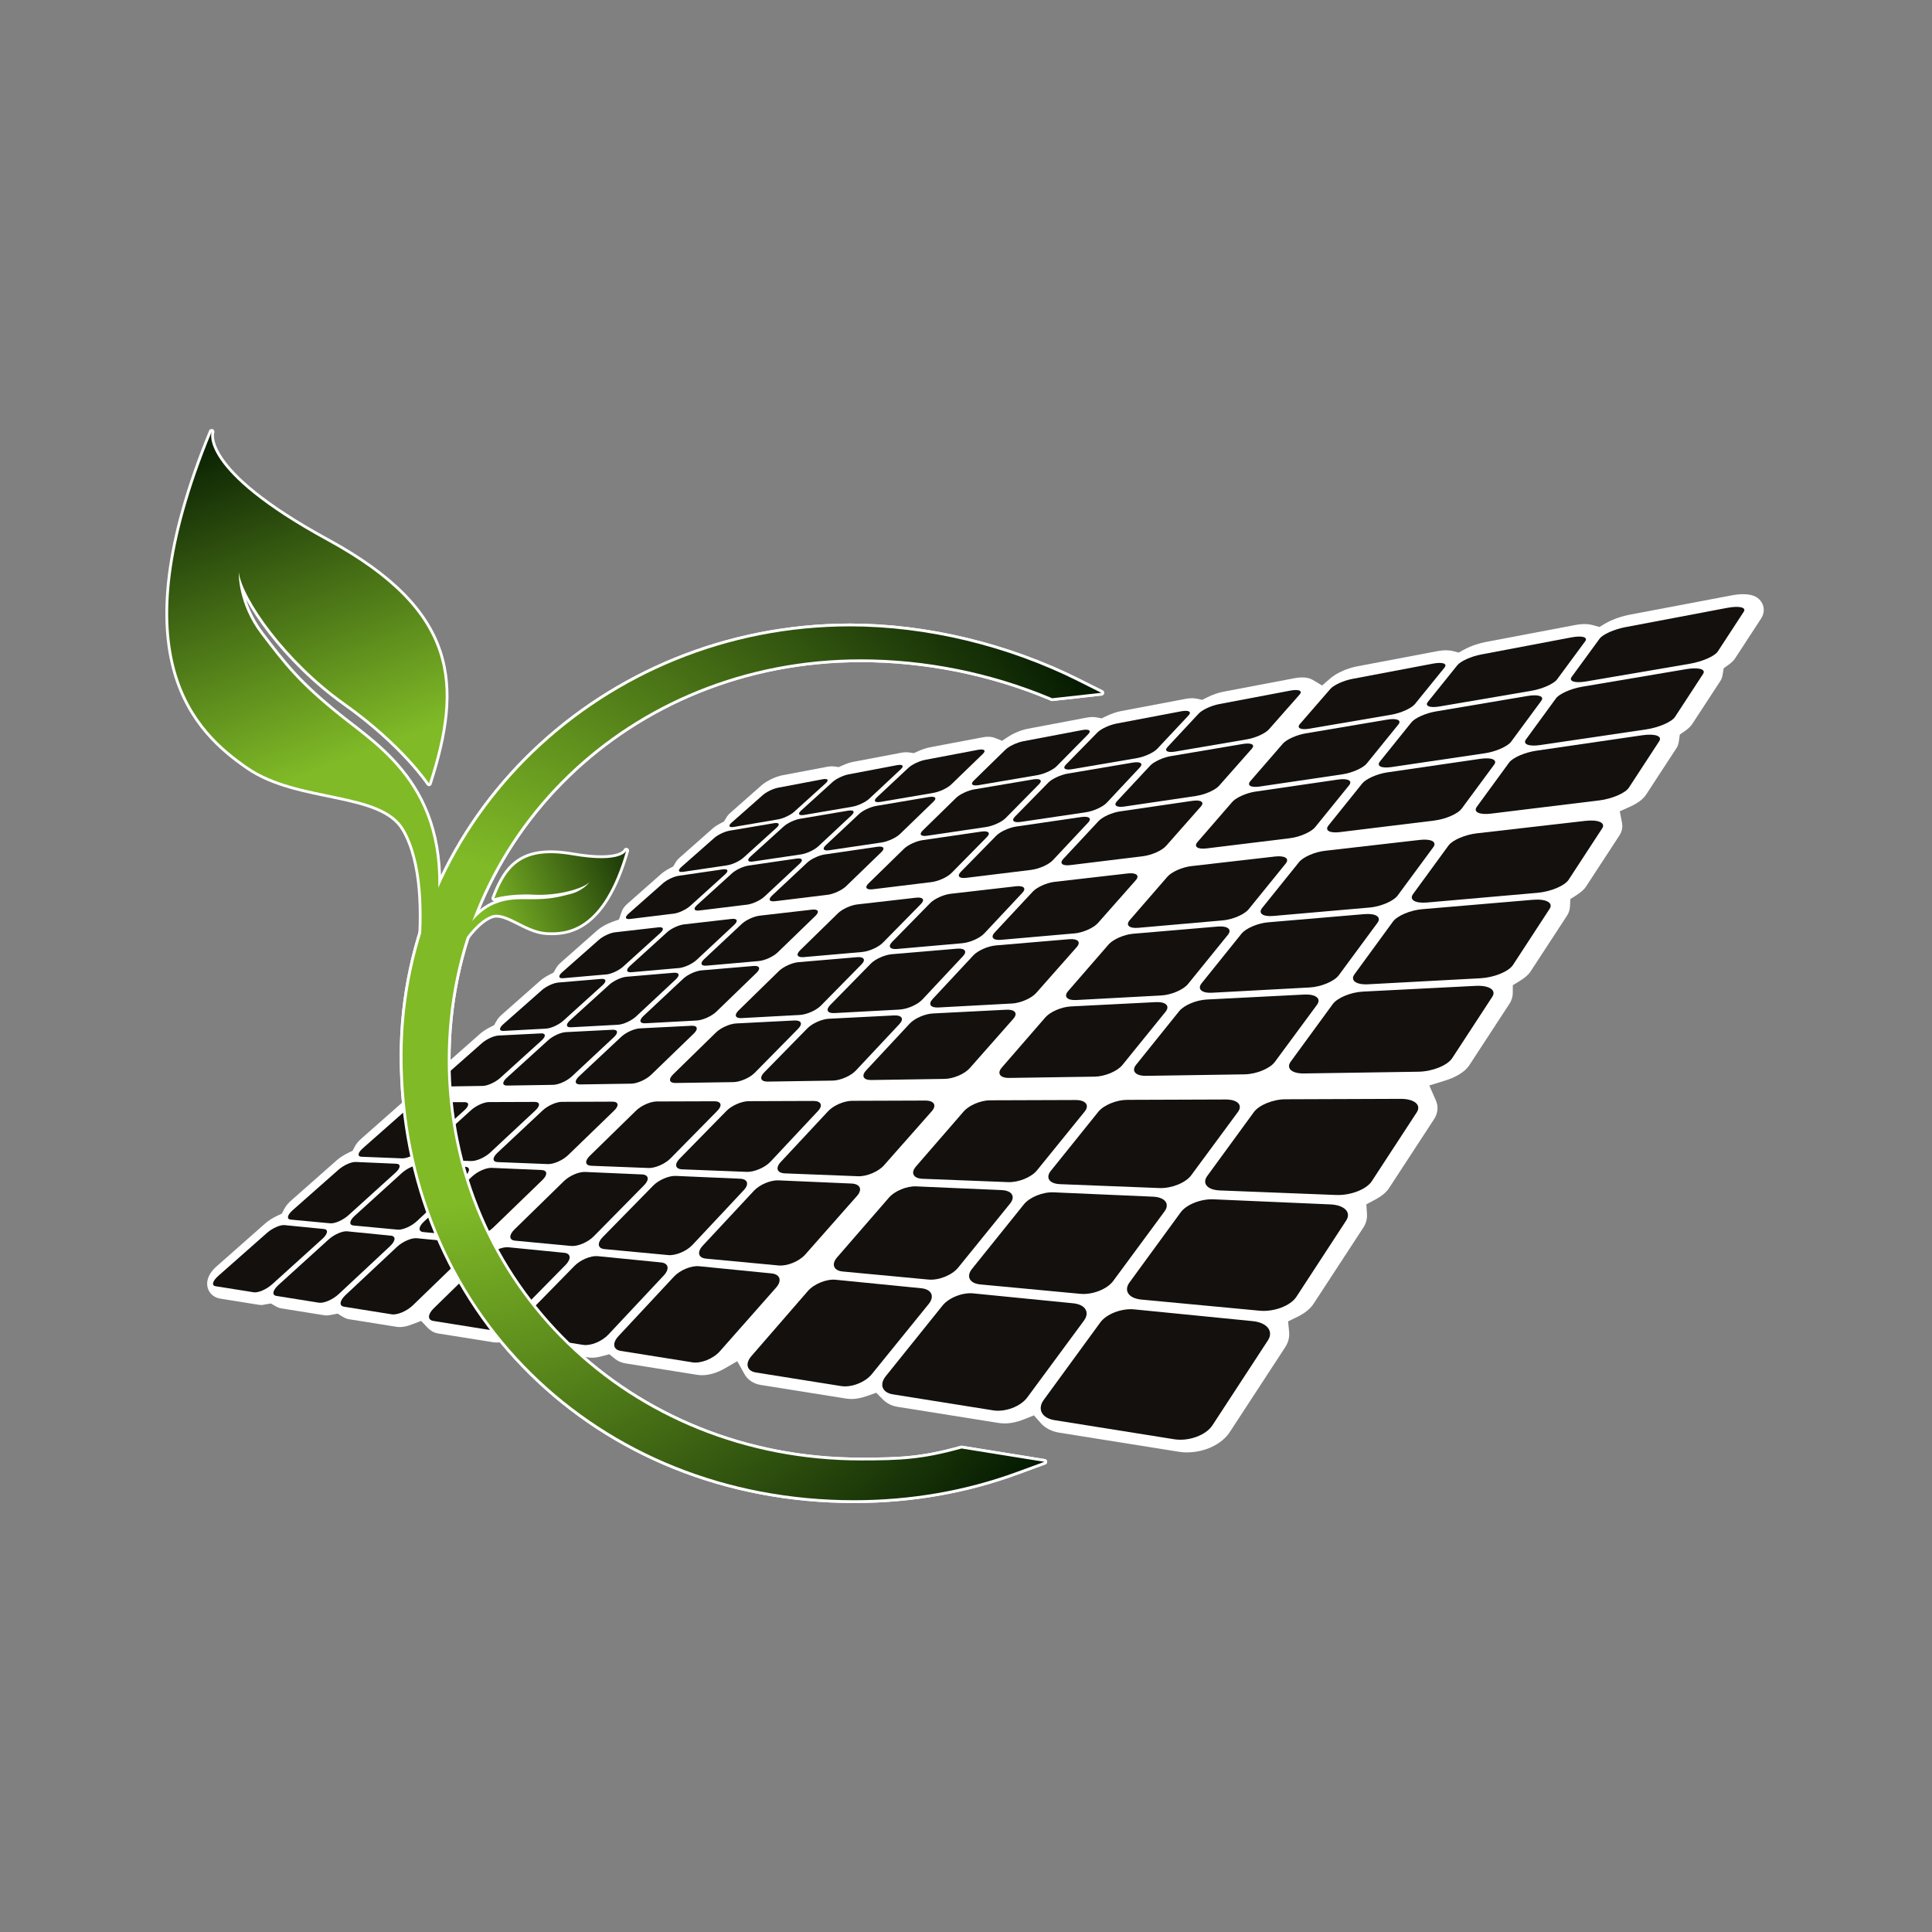 <?xml version="1.0" encoding="UTF-8"?>
<svg id="Calque_1" data-name="Calque 1" xmlns="http://www.w3.org/2000/svg" xmlns:xlink="http://www.w3.org/1999/xlink" viewBox="0 0 600 600">
  <rect x="0" y="0" width="600" height="600" fill="#808080" stroke="none"/>
  <defs>
    <style>
      .cls-1 {
        fill: none;
        stroke: #fff;
        stroke-linejoin: round;
        stroke-width: 1.74px;
      }

      .cls-2 {
        fill: #fff;
      }

      .cls-3 {
        fill: #13100d;
      }

      .cls-4 {
        fill: url(#Dégradé_sans_nom_14);
      }

      .cls-5 {
        fill: url(#Dégradé_sans_nom_2);
      }

      .cls-6 {
        fill: url(#Dégradé_sans_nom_6);
      }
    </style>
    <linearGradient id="Dégradé_sans_nom_14" data-name="Dégradé sans nom 14" x1="137.98" y1="317.91" x2="65.76" y2="127.46" gradientUnits="userSpaceOnUse">
      <stop offset=".03" stop-color="#80ba27"/>
      <stop offset=".43" stop-color="#80ba27"/>
      <stop offset="1" stop-color="#001400"/>
    </linearGradient>
    <linearGradient id="Dégradé_sans_nom_2" data-name="Dégradé sans nom 2" x1="140.23" y1="290.15" x2="207.31" y2="262" gradientUnits="userSpaceOnUse">
      <stop offset=".16" stop-color="#80ba27"/>
      <stop offset="1" stop-color="#001400"/>
    </linearGradient>
    <radialGradient id="Dégradé_sans_nom_6" data-name="Dégradé sans nom 6" cx="133.25" cy="320.45" fx="133.25" fy="320.45" r="272.69" gradientUnits="userSpaceOnUse">
      <stop offset=".2" stop-color="#80ba27"/>
      <stop offset=".87" stop-color="#001400"/>
    </radialGradient>
  </defs>
  <g>
    <path class="cls-1" d="m126.23,321.9s11.02-44.14-.68-64.33c-7.13-12.31-32.83-8.5-48.61-19.42-15.78-10.92-40.23-33.58-11.22-104.05,0,0-4.51,11.85,35.91,33.87,40.42,22.02,41.47,44.67,31.6,75.31,0,0-7.9-12.03-26.2-25.02-18.3-12.99-31.82-32.35-32.88-40.53,0,0-.41,9.58,6.96,19.26,7.37,9.68,11.57,15.12,24.2,25.29,12.63,10.17,35.39,23.51,30.02,63.24l-9.11,36.38Z"/>
    <path class="cls-1" d="m138.78,301.37s6.38-14.07,13.75-16.97c4.49-1.77,10.53,4.66,17.03,5.09,6.5.42,17.78-.45,24.93-25.32,0,0-1.3,4.1-16.7,1.44s-20.45,3.14-24.29,13.37c0,0,4.64-1.53,12.25-1.13,7.61.4,15.29-1.89,17.3-3.85,0,0-1.91,2.63-5.91,3.65-4,1.02-6.27,1.58-11.77,1.62-5.5.04-14.37-1.21-21.32,10.49l-5.25,11.6Z"/>
    <path class="cls-1" d="m334.83,211.55c-21.96-10.98-47.13-17.03-70.85-17.03-76.63,0-138.97,59.85-138.97,133.41,0,78.66,60.28,137.98,140.21,137.98,17.65,0,34.67-2.96,50.59-8.8l8.53-3.13-25.72-4.14-.5.14c-11.74,3.23-18.4,3.57-30.8,3.57-71.93,0-128.27-54.64-128.27-124.39s56.34-124.39,128.27-124.39c20.03,0,40.39,4.09,58.88,11.84l.56.24,15.26-1.69-7.2-3.6Z"/>
  </g>
  <path class="cls-2" d="m368.74,451.07c-.88,0-1.76-.07-2.62-.21l-37.15-5.93c-2.38-.38-4.38-1.41-5.77-2.99l-2.11-2.39-2.95,1.19c-2.15.87-4.2,1.31-6.08,1.31-.72,0-1.44-.05-2.14-.17l-31.12-4.97c-1.85-.29-3.42-1.08-4.66-2.34l-2.01-2.04-2.7.95c-1.9.67-3.51.99-4.92.99-.61,0-1.21-.05-1.8-.14l-26.45-4.22c-2.25-.36-4.05-1.56-5.07-3.39l-2.22-3.98-3.95,2.27c-2.33,1.34-4.81,2.07-6.97,2.07-.53,0-1.05-.04-1.56-.12l-22.23-3.55c-1.24-.2-2.36-.68-3.24-1.39l-1.79-1.45-2.22.6c-1.21.32-2.21.48-3.05.48-.46,0-.91-.03-1.35-.1l-19.35-3.09c-.95-.15-1.83-.52-2.69-1.14l-1.69-1.22-2.03.5c-.86.22-1.7.33-2.48.33-.43,0-.87-.03-1.3-.1l-17.01-2.71c-1.51-.24-2.57-1.07-3.2-1.73l-2.07-2.17-2.8,1.07c-1.48.57-2.71.84-3.75.84-.37,0-.75-.02-1.11-.08l-14.79-2.36c-.61-.09-1.24-.35-1.99-.82l-1.49-.91-1.71.32c-.66.13-1.11.24-1.58.24-.36,0-.71-.03-1.07-.09l-13.19-2.11c-.54-.08-1.1-.31-1.79-.7l-1.41-.81-1.6.27c-.73.13-.99.2-1.26.2-.32,0-.64-.02-.95-.07l-11.88-1.9c-1.93-.31-3.38-1.55-3.9-3.32-.37-1.27-.51-3.82,2.75-6.71l15.12-13.35c1.02-.89,2.35-1.74,3.73-2.37l1.41-.65.71-1.38c.49-.95,1.18-1.81,2.1-2.62l14.27-12.6c.93-.82,2.22-1.65,3.53-2.28l1.35-.64.7-1.32c.43-.83,1.09-1.63,1.95-2.39l13.48-11.9c1.13-1,3.18-2.31,5.49-2.98l2.49-.72.63-2.51c.3-1.2,1.04-2.31,2.27-3.39l12.63-11.16c.77-.68,1.9-1.41,3.09-2.02l1.23-.62.67-1.2c.42-.75.97-1.42,1.69-2.05l11.98-10.58c.68-.6,1.75-1.3,2.92-1.89l1.2-.62.66-1.18c.4-.71.9-1.33,1.55-1.9l11.37-10.04c1.16-1.02,2.87-1.98,4.69-2.64l2.05-.73.7-2.06c.38-1.13.91-1.93,1.77-2.69l10.72-9.46c.59-.52,1.44-1.08,2.54-1.67l1.11-.59.64-1.09c.36-.63.82-1.16,1.38-1.66l10.21-9.02c.57-.5,1.39-1.05,2.46-1.62l1.08-.58.64-1.05c.4-.67.77-1.12,1.23-1.53l9.73-8.59c1.62-1.43,4.38-2.76,6.59-3.18l13.82-2.62c.52-.1,1.03-.15,1.49-.15.3,0,.58.02.85.05l1.29.19,1.19-.53c1.21-.54,2.34-.92,3.26-1.09l15.02-2.85c.5-.09,1-.14,1.47-.14.36,0,.71.03,1.05.08l1.33.2,1.23-.56c1.25-.58,2.61-1.03,3.73-1.25l16.37-3.1c.63-.12,1.21-.18,1.74-.18.79,0,1.51.13,2.14.38l2.18.87,1.96-1.28c1.72-1.13,4.1-2.09,6.07-2.46l18.2-3.45c.67-.12,1.29-.19,1.87-.19.5,0,.96.05,1.37.13l1.48.29,1.36-.66c1.51-.74,3.24-1.34,4.62-1.6l20.04-3.79c.73-.14,1.39-.21,2-.21.57,0,1.11.06,1.64.17l1.56.34,1.43-.72c1.67-.85,3.61-1.53,5.18-1.82l22.15-4.2c.83-.16,1.6-.23,2.29-.23,1.35,0,2.45.27,3.37.82l2.81,1.69,2.47-2.15c2.22-1.94,5.75-3.29,8.27-3.77l25.07-4.75c.97-.18,1.85-.27,2.65-.27s1.55.09,2.21.26l1.75.46,1.58-.88c2.45-1.36,5.35-2.14,6.69-2.39l28.06-5.32c1-.19,1.91-.27,2.73-.27.99,0,1.87.12,2.78.38l1.88.53,1.67-1.01c3.1-1.86,6.92-2.66,7.66-2.8l31.62-5.99c1.33-.25,2.55-.39,3.68-.39,3.61,0,4.94,1.36,5.62,2.38,1.06,1.58,1.03,3.53-.07,5.21l-8.07,12.36c-.42.65-1.1,1.31-2.02,1.97l-1.52,1.1-.3,1.85c-.14.87-.36,1.52-.71,2.05l-8.71,13.34c-.5.76-1.26,1.5-2.27,2.21l-1.63,1.13-.27,1.96c-.12.91-.37,1.64-.75,2.22l-9.44,14.46c-.9,1.39-2.61,2.68-4.94,3.73l-3.25,1.47.69,3.51c.19.97.21,2.44-.77,3.94l-10.42,15.95c-.55.84-1.47,1.67-2.9,2.6l-1.94,1.25-.12,2.3c-.05,1.03-.38,2.02-.94,2.88l-11.38,17.42c-.61.92-1.66,1.83-3.31,2.85l-2.12,1.3-.02,2.48c-.01,1.15-.35,2.24-1,3.24l-12.46,19.08c-1.68,2.57-5.08,4.06-7.64,4.85l-4.82,1.49,2.03,4.62c.85,1.93.65,4.01-.56,5.86l-13.97,21.39c-.87,1.33-2.33,2.53-4.48,3.67l-2.57,1.37.19,2.91c.1,1.56-.26,2.99-1.09,4.26l-15.47,23.68c-1.04,1.6-2.76,2.99-5.11,4.13l-2.83,1.38.32,3.14c.18,1.74-.23,3.38-1.22,4.89l-17.21,26.35c-2.46,3.76-7.77,6.29-13.21,6.29Z"/>
  <g>
    <g>
      <path class="cls-3" d="m241.66,254.46l-13.76,2.35c-1.52.26-1.82-.34-.7-1.33l9.73-8.59c1.09-.96,3.19-1.97,4.72-2.26l13.82-2.62c1.61-.31,2.05.24.96,1.23l-9.79,8.86c-1.13,1.02-3.36,2.08-4.97,2.36Z"/>
      <path class="cls-3" d="m264.69,250.53l-14.98,2.56c-1.65.28-2.06-.33-.92-1.36l9.8-8.89c1.09-.99,3.31-2.05,4.96-2.36l15.01-2.85c1.76-.33,2.3.22,1.21,1.25l-9.83,9.18c-1.14,1.06-3.49,2.17-5.25,2.47Z"/>
      <path class="cls-3" d="m289.85,246.24l-16.37,2.79c-1.8.31-2.32-.31-1.19-1.38l9.84-9.21c1.1-1.03,3.43-2.13,5.23-2.47l16.37-3.1c1.92-.36,2.6.2,1.5,1.26l-9.84,9.52c-1.14,1.1-3.63,2.27-5.55,2.59Z"/>
      <path class="cls-3" d="m225.84,268.73l-13.67,2.02c-1.51.22-1.76-.44-.58-1.49l10.21-9.01c1.14-1.01,3.28-2.02,4.8-2.28l13.75-2.32c1.61-.27,1.99.35.85,1.38l-10.29,9.31c-1.19,1.08-3.46,2.15-5.06,2.38Z"/>
      <path class="cls-3" d="m248.77,265.34l-14.91,2.21c-1.64.24-1.99-.44-.8-1.52l10.3-9.35c1.15-1.04,3.4-2.11,5.05-2.39l14.97-2.53c1.75-.3,2.25.33,1.1,1.41l-10.36,9.67c-1.2,1.12-3.6,2.24-5.35,2.5Z"/>
      <path class="cls-3" d="m273.86,261.63l-16.34,2.42c-1.79.27-2.26-.43-1.07-1.56l10.36-9.71c1.15-1.08,3.54-2.2,5.33-2.5l16.37-2.76c1.92-.32,2.55.32,1.39,1.43l-10.39,10.05c-1.2,1.16-3.75,2.34-5.66,2.63Z"/>
      <path class="cls-3" d="m209.2,283.74l-13.55,1.66c-1.49.18-1.69-.56-.45-1.65l10.72-9.47c1.2-1.06,3.37-2.09,4.88-2.3l13.66-1.99c1.6-.23,1.93.46.72,1.55l-10.83,9.8c-1.25,1.13-3.57,2.21-5.15,2.41Z"/>
      <path class="cls-3" d="m231.97,280.95l-14.82,1.81c-1.63.2-1.92-.57-.67-1.7l10.84-9.84c1.21-1.1,3.5-2.17,5.14-2.41l14.91-2.17c1.75-.25,2.19.45.97,1.59l-10.92,10.2c-1.26,1.18-3.71,2.31-5.45,2.53Z"/>
      <path class="cls-3" d="m256.97,277.89l-16.28,1.99c-1.79.22-2.19-.57-.93-1.75l10.93-10.24c1.22-1.14,3.64-2.27,5.44-2.53l16.33-2.38c1.92-.28,2.49.45,1.27,1.63l-10.99,10.63c-1.27,1.23-3.87,2.42-5.78,2.66Z"/>
    </g>
    <g>
      <path class="cls-3" d="m322.2,240.72l-18.24,3.11c-2,.34-2.69-.29-1.55-1.4l9.84-9.62c1.1-1.07,3.59-2.24,5.59-2.62l18.2-3.45c2.14-.4,3,.16,1.91,1.27l-9.8,9.95c-1.14,1.15-3.81,2.39-5.95,2.76Z"/>
      <path class="cls-3" d="m353.08,235.44l-20.13,3.44c-2.2.38-3.06-.26-1.92-1.42l9.79-9.99c1.09-1.11,3.74-2.34,5.93-2.76l20.03-3.8c2.36-.45,3.41.12,2.33,1.27l-9.7,10.35c-1.12,1.2-3.97,2.51-6.34,2.91Z"/>
      <path class="cls-3" d="m387.29,229.6l-22.32,3.81c-2.44.42-3.49-.23-2.37-1.43l9.68-10.39c1.08-1.15,3.9-2.46,6.32-2.92l22.15-4.2c2.61-.49,3.89.07,2.83,1.26l-9.51,10.78c-1.1,1.25-4.15,2.64-6.78,3.09Z"/>
      <path class="cls-3" d="m306.23,256.84l-18.26,2.7c-2,.3-2.63-.42-1.43-1.6l10.39-10.16c1.16-1.13,3.7-2.32,5.71-2.65l18.25-3.08c2.14-.36,2.96.29,1.81,1.46l-10.38,10.54c-1.2,1.22-3.93,2.47-6.08,2.79Z"/>
      <path class="cls-3" d="m337.22,252.26l-20.21,2.99c-2.21.33-3.01-.41-1.81-1.63l10.37-10.58c1.15-1.18,3.86-2.43,6.06-2.8l20.13-3.4c2.37-.4,3.38.26,2.24,1.48l-10.3,10.99c-1.2,1.28-4.11,2.6-6.49,2.95Z"/>
      <path class="cls-3" d="m371.65,247.16l-22.48,3.32c-2.45.36-3.46-.39-2.26-1.67l10.29-11.04c1.14-1.23,4.03-2.55,6.47-2.96l22.33-3.77c2.63-.44,3.88.22,2.75,1.49l-10.14,11.48c-1.18,1.33-4.3,2.74-6.96,3.13Z"/>
      <path class="cls-3" d="m289.29,273.94l-18.26,2.23c-2,.24-2.57-.57-1.3-1.82l11-10.75c1.22-1.2,3.82-2.4,5.82-2.69l18.27-2.66c2.15-.31,2.91.43,1.69,1.68l-11.01,11.18c-1.28,1.3-4.07,2.57-6.22,2.83Z"/>
      <path class="cls-3" d="m320.34,270.14l-20.26,2.48c-2.21.27-2.96-.57-1.68-1.87l11-11.22c1.22-1.25,3.99-2.51,6.2-2.84l20.21-2.95c2.38-.35,3.34.42,2.13,1.71l-10.96,11.69c-1.27,1.36-4.26,2.7-6.65,2.99Z"/>
      <path class="cls-3" d="m354.97,265.9l-22.61,2.77c-2.47.3-3.42-.57-2.14-1.93l10.95-11.75c1.21-1.3,4.17-2.64,6.63-3l22.49-3.28c2.66-.39,3.86.39,2.66,1.75l-10.83,12.26c-1.26,1.43-4.47,2.85-7.14,3.18Z"/>
    </g>
    <g>
      <path class="cls-3" d="m432.05,221.96l-25.35,4.33c-2.76.47-4.09-.18-3-1.44l9.45-10.89c1.05-1.21,4.1-2.6,6.83-3.12l25.07-4.75c2.96-.56,4.56,0,3.54,1.25l-9.17,11.31c-1.07,1.32-4.38,2.8-7.38,3.32Z"/>
      <path class="cls-3" d="m475.59,214.53l-28.47,4.86c-3.1.53-4.72-.12-3.66-1.44l9.13-11.36c1.01-1.26,4.29-2.74,7.34-3.32l28.06-5.32c3.32-.63,5.25-.09,4.29,1.22l-8.72,11.82c-1.02,1.38-4.6,2.97-7.97,3.54Z"/>
      <path class="cls-3" d="m524.79,206.13l-32.21,5.5c-3.5.6-5.48-.05-4.47-1.43l8.67-11.87c.96-1.31,4.5-2.9,7.93-3.55l31.62-5.99c3.75-.71,6.1-.19,5.21,1.18l-8.07,12.36c-.94,1.44-4.84,3.15-8.67,3.8Z"/>
      <path class="cls-3" d="m416.88,240.47l-25.64,3.79c-2.79.41-4.08-.35-2.91-1.7l10.08-11.62c1.12-1.29,4.25-2.7,7.01-3.17l25.37-4.28c3-.51,4.57.16,3.49,1.5l-9.81,12.11c-1.14,1.41-4.55,2.92-7.59,3.37Z"/>
      <path class="cls-3" d="m461.07,233.94l-28.92,4.28c-3.14.46-4.74-.31-3.6-1.73l9.78-12.16c1.08-1.35,4.45-2.85,7.55-3.38l28.51-4.81c3.38-.57,5.3.1,4.27,1.5l-9.37,12.7c-1.09,1.48-4.79,3.1-8.22,3.61Z"/>
      <path class="cls-3" d="m511.23,226.52l-32.87,4.86c-3.56.53-5.54-.26-4.45-1.75l9.32-12.76c1.03-1.41,4.68-3.02,8.18-3.61l32.27-5.45c3.83-.65,6.19.01,5.23,1.48l-8.72,13.35c-1.02,1.56-5.05,3.3-8.96,3.88Z"/>
      <path class="cls-3" d="m400.63,260.31l-25.91,3.17c-2.82.34-4.06-.55-2.81-2l10.77-12.42c1.19-1.38,4.41-2.81,7.2-3.22l25.66-3.74c3.04-.44,4.58.35,3.42,1.79l-10.53,12.99c-1.23,1.51-4.74,3.05-7.81,3.43Z"/>
      <path class="cls-3" d="m445.44,254.83l-29.35,3.59c-3.18.39-4.75-.54-3.52-2.06l10.49-13.05c1.16-1.44,4.63-2.98,7.77-3.44l28.96-4.22c3.44-.5,5.35.31,4.23,1.82l-10.1,13.68c-1.18,1.6-4.99,3.25-8.48,3.67Z"/>
      <path class="cls-3" d="m496.57,248.58l-33.53,4.1c-3.62.44-5.58-.51-4.41-2.11l10.04-13.75c1.11-1.52,4.87-3.16,8.44-3.68l32.93-4.8c3.92-.57,6.29.25,5.25,1.84l-9.44,14.45c-1.1,1.69-5.27,3.47-9.27,3.96Z"/>
    </g>
    <g>
      <path class="cls-3" d="m188.26,302.62l-13.38,1.17c-1.47.13-1.59-.71-.27-1.87l11.38-10.05c1.27-1.12,3.49-2.16,4.98-2.33l13.52-1.55c1.58-.18,1.84.61.56,1.77l-11.52,10.43c-1.33,1.21-3.7,2.3-5.26,2.44Z"/>
      <path class="cls-3" d="m210.79,300.64l-14.67,1.29c-1.61.14-1.82-.73-.49-1.94l11.53-10.47c1.28-1.17,3.63-2.26,5.26-2.44l14.79-1.7c1.74-.2,2.1.62.81,1.83l-11.66,10.88c-1.35,1.26-3.85,2.41-5.58,2.56Z"/>
      <path class="cls-3" d="m235.59,298.47l-16.16,1.42c-1.77.16-2.1-.75-.75-2.02l11.67-10.93c1.3-1.22,3.78-2.36,5.57-2.57l16.25-1.87c1.91-.22,2.41.62,1.11,1.89l-11.76,11.38c-1.36,1.32-4.02,2.53-5.93,2.7Z"/>
      <path class="cls-3" d="m169.59,319.45l-13.19.71c-1.45.08-1.49-.85-.1-2.08l11.98-10.58c1.33-1.18,3.6-2.23,5.07-2.36l13.36-1.13c1.57-.13,1.75.75.4,1.97l-12.16,11c-1.41,1.27-3.82,2.38-5.36,2.46Z"/>
      <path class="cls-3" d="m191.85,318.25l-14.5.78c-1.59.09-1.72-.89-.31-2.17l12.18-11.05c1.36-1.23,3.75-2.33,5.35-2.47l14.66-1.24c1.72-.15,2.02.77.65,2.05l-12.33,11.51c-1.43,1.33-3.98,2.5-5.69,2.59Z"/>
      <path class="cls-3" d="m216.41,316.93l-16.02.86c-1.75.09-2-.92-.57-2.26l12.35-11.57c1.37-1.29,3.91-2.45,5.68-2.6l16.15-1.37c1.9-.16,2.33.79.94,2.13l-12.48,12.07c-1.45,1.4-4.17,2.62-6.05,2.73Z"/>
      <path class="cls-3" d="m149.86,337.24l-12.95.2c-1.42.02-1.38-1.01.09-2.3l12.64-11.16c1.41-1.24,3.71-2.31,5.16-2.38l13.17-.67c1.55-.08,1.65.9.22,2.2l-12.85,11.63c-1.49,1.35-3.94,2.46-5.46,2.49Z"/>
      <path class="cls-3" d="m171.78,336.91l-14.28.22c-1.56.02-1.61-1.06-.12-2.41l12.87-11.68c1.43-1.3,3.87-2.41,5.46-2.5l14.48-.74c1.7-.09,1.92.94.47,2.29l-13.07,12.2c-1.52,1.42-4.12,2.59-5.8,2.61Z"/>
      <path class="cls-3" d="m196.04,336.54l-15.83.24c-1.73.03-1.89-1.11-.37-2.53l13.09-12.26c1.45-1.36,4.04-2.53,5.79-2.62l16-.81c1.88-.1,2.23.98.76,2.4l-13.27,12.83c-1.54,1.49-4.32,2.73-6.18,2.75Z"/>
    </g>
    <g>
      <path class="cls-3" d="m267.78,295.65l-18.2,1.59c-1.99.17-2.48-.77-1.11-2.11l11.78-11.52c1.31-1.28,3.98-2.5,5.97-2.73l18.25-2.09c2.15-.25,2.84.63,1.53,1.96l-11.83,12.02c-1.37,1.39-4.24,2.68-6.39,2.87Z"/>
      <path class="cls-3" d="m298.84,292.93l-20.28,1.78c-2.21.19-2.87-.79-1.5-2.19l11.83-12.07c1.31-1.34,4.16-2.63,6.37-2.88l20.27-2.33c2.39-.27,3.29.63,1.97,2.03l-11.83,12.62c-1.37,1.47-4.45,2.83-6.85,3.04Z"/>
      <path class="cls-3" d="m333.61,289.88l-22.73,1.99c-2.47.22-3.35-.81-1.97-2.28l11.82-12.68c1.31-1.41,4.35-2.77,6.82-3.05l22.65-2.6c2.68-.31,3.82.63,2.52,2.1l-11.74,13.29c-1.37,1.55-4.68,3-7.37,3.24Z"/>
      <path class="cls-3" d="m248.41,315.2l-18.1.98c-1.98.11-2.39-.96-.93-2.38l12.51-12.23c1.39-1.36,4.11-2.59,6.1-2.76l18.19-1.55c2.14-.18,2.77.82,1.37,2.23l-12.6,12.8c-1.46,1.49-4.4,2.79-6.54,2.91Z"/>
      <path class="cls-3" d="m279.39,313.53l-20.24,1.09c-2.21.12-2.79-1-1.32-2.5l12.61-12.86c1.4-1.43,4.31-2.73,6.52-2.92l20.28-1.72c2.4-.2,3.22.84,1.82,2.33l-12.64,13.49c-1.47,1.57-4.62,2.95-7.02,3.08Z"/>
      <path class="cls-3" d="m314.22,311.65l-22.78,1.23c-2.48.13-3.27-1.04-1.8-2.62l12.64-13.56c1.4-1.5,4.52-2.88,7-3.09l22.74-1.93c2.69-.23,3.77.86,2.37,2.44l-12.6,14.26c-1.47,1.66-4.87,3.13-7.57,3.28Z"/>
      <path class="cls-3" d="m227.75,336.06l-17.96.27c-1.96.03-2.28-1.18-.73-2.69l13.31-13.01c1.48-1.44,4.26-2.69,6.24-2.79l18.09-.92c2.14-.11,2.68,1.02,1.19,2.54l-13.45,13.66c-1.56,1.59-4.57,2.91-6.69,2.94Z"/>
      <path class="cls-3" d="m258.58,335.59l-20.15.31c-2.19.03-2.68-1.24-1.12-2.84l13.46-13.73c1.49-1.52,4.47-2.84,6.68-2.95l20.24-1.03c2.39-.12,3.14,1.07,1.64,2.67l-13.54,14.45c-1.58,1.68-4.81,3.08-7.2,3.12Z"/>
      <path class="cls-3" d="m293.37,335.06l-22.78.35c-2.47.04-3.18-1.31-1.6-3l13.55-14.54c1.5-1.61,4.7-3.01,7.18-3.13l22.78-1.16c2.7-.14,3.7,1.12,2.2,2.81l-13.55,15.35c-1.58,1.79-5.08,3.28-7.79,3.32Z"/>
    </g>
    <g>
      <path class="cls-3" d="m379.71,285.84l-26.19,2.3c-2.84.25-4.02-.83-2.66-2.4l11.7-13.48c1.29-1.49,4.61-2.96,7.43-3.28l25.98-2.98c3.08-.35,4.58.62,3.31,2.19l-11.48,14.16c-1.34,1.65-4.97,3.22-8.08,3.49Z"/>
      <path class="cls-3" d="m425.23,281.85l-29.84,2.61c-3.23.28-4.74-.84-3.4-2.5l11.45-14.24c1.27-1.57,4.85-3.14,8.05-3.5l29.47-3.38c3.5-.4,5.39.6,4.16,2.26l-11.07,15.01c-1.29,1.75-5.26,3.44-8.81,3.75Z"/>
      <path class="cls-3" d="m477.48,277.27l-34.31,3.01c-3.7.32-5.62-.85-4.33-2.62l11.02-15.1c1.22-1.66,5.12-3.34,8.76-3.76l33.71-3.87c4.02-.46,6.39.58,5.24,2.33l-10.42,15.96c-1.22,1.87-5.57,3.69-9.67,4.05Z"/>
      <path class="cls-3" d="m360.61,309.15l-26.39,1.42c-2.86.15-3.96-1.1-2.5-2.78l12.57-14.48c1.39-1.6,4.8-3.09,7.64-3.33l26.21-2.23c3.11-.26,4.56.88,3.19,2.57l-12.39,15.28c-1.45,1.78-5.19,3.38-8.33,3.55Z"/>
      <path class="cls-3" d="m406.67,306.67l-30.22,1.63c-3.26.18-4.71-1.15-3.27-2.94l12.36-15.37c1.36-1.7,5.06-3.29,8.29-3.56l29.88-2.54c3.56-.3,5.4.9,4.08,2.69l-12.01,16.28c-1.41,1.9-5.5,3.62-9.11,3.81Z"/>
      <path class="cls-3" d="m459.84,303.8l-34.95,1.88c-3.76.2-5.64-1.2-4.24-3.11l11.96-16.38c1.32-1.8,5.36-3.51,9.06-3.83l34.36-2.92c4.11-.35,6.46.91,5.21,2.82l-11.37,17.42c-1.33,2.04-5.85,3.89-10.04,4.12Z"/>
      <path class="cls-3" d="m339.96,334.36l-26.53.4c-2.87.04-3.89-1.4-2.31-3.22l13.54-15.6c1.5-1.72,5-3.23,7.86-3.38l26.4-1.34c3.14-.16,4.52,1.18,3.04,3l-13.4,16.54c-1.57,1.93-5.43,3.55-8.59,3.6Z"/>
      <path class="cls-3" d="m386.49,333.65l-30.56.46c-3.29.05-4.66-1.5-3.1-3.44l13.38-16.65c1.48-1.84,5.29-3.45,8.56-3.61l30.25-1.54c3.61-.18,5.41,1.24,3.97,3.19l-13.07,17.72c-1.53,2.08-5.77,3.81-9.43,3.87Z"/>
      <path class="cls-3" d="m440.54,332.83l-35.57.54c-3.82.06-5.64-1.6-4.11-3.69l13.03-17.84c1.43-1.96,5.61-3.7,9.38-3.89l35.01-1.78c4.19-.21,6.53,1.3,5.16,3.39l-12.46,19.08c-1.46,2.24-6.16,4.12-10.43,4.19Z"/>
    </g>
    <g>
      <path class="cls-3" d="m124.92,359.74l-12.62-.5c-1.38-.05-1.23-1.22.34-2.6l13.48-11.91c1.5-1.32,3.85-2.4,5.26-2.4l12.88-.05c1.51,0,1.51,1.11-.01,2.49l-13.75,12.45c-1.59,1.44-4.1,2.57-5.59,2.51Z"/>
      <path class="cls-3" d="m146.32,360.58l-13.96-.55c-1.53-.06-1.46-1.29.14-2.74l13.78-12.51c1.53-1.39,4.02-2.52,5.58-2.52l14.21-.05c1.67,0,1.78,1.16.22,2.62l-14.04,13.1c-1.63,1.52-4.3,2.71-5.94,2.64Z"/>
      <path class="cls-3" d="m170.1,361.51l-15.52-.61c-1.7-.07-1.73-1.36-.1-2.89l14.06-13.17c1.56-1.46,4.21-2.65,5.93-2.65l15.76-.06c1.86,0,2.1,1.23.51,2.76l-14.3,13.84c-1.66,1.61-4.51,2.86-6.34,2.79Z"/>
      <path class="cls-3" d="m102.55,379.91l-12.27-1.15c-1.34-.13-1.08-1.42.57-2.88l14.26-12.6c1.59-1.4,3.98-2.48,5.36-2.42l12.59.55c1.48.06,1.38,1.3-.24,2.77l-14.58,13.2c-1.69,1.53-4.25,2.67-5.69,2.53Z"/>
      <path class="cls-3" d="m123.41,381.87l-13.61-1.28c-1.49-.14-1.31-1.51.39-3.04l14.62-13.27c1.62-1.47,4.16-2.61,5.69-2.54l13.93.61c1.64.07,1.64,1.38-.01,2.93l-14.93,13.94c-1.73,1.62-4.46,2.81-6.06,2.66Z"/>
      <path class="cls-3" d="m146.68,384.06l-15.19-1.43c-1.66-.16-1.58-1.61.16-3.24l14.97-14.02c1.66-1.56,4.36-2.75,6.06-2.68l15.5.67c1.83.08,1.96,1.47.27,3.1l-15.27,14.77c-1.78,1.72-4.69,2.98-6.48,2.81Z"/>
      <path class="cls-3" d="m78.79,401.33l-11.86-1.89c-1.3-.21-.91-1.63.84-3.18l15.12-13.35c1.68-1.48,4.12-2.57,5.46-2.44l12.24,1.21c1.44.14,1.23,1.52-.49,3.07l-15.5,14.03c-1.8,1.63-4.4,2.77-5.8,2.55Z"/>
      <path class="cls-3" d="m99.01,404.56l-13.2-2.11c-1.44-.23-1.13-1.75.67-3.39l15.54-14.1c1.72-1.57,4.31-2.71,5.8-2.56l13.58,1.35c1.6.16,1.48,1.62-.28,3.27l-15.92,14.86c-1.85,1.73-4.63,2.93-6.19,2.68Z"/>
      <path class="cls-3" d="m121.63,408.17l-14.78-2.36c-1.61-.26-1.39-1.88.46-3.62l15.96-14.95c1.77-1.66,4.53-2.86,6.18-2.7l15.16,1.5c1.79.18,1.8,1.74-.01,3.49l-16.34,15.81c-1.9,1.84-4.88,3.11-6.63,2.83Z"/>
    </g>
    <g>
      <path class="cls-3" d="m201.33,362.73l-17.7-.69c-1.93-.08-2.12-1.47-.45-3.1l14.37-14.04c1.59-1.56,4.45-2.82,6.4-2.83l17.91-.06c2.12,0,2.54,1.31.93,2.95l-14.57,14.8c-1.7,1.72-4.79,3.06-6.88,2.98Z"/>
      <path class="cls-3" d="m231.84,363.93l-19.96-.78c-2.17-.09-2.53-1.56-.83-3.3l14.59-14.88c1.62-1.65,4.68-2.98,6.87-2.99l20.12-.07c2.38,0,3.02,1.39,1.39,3.13l-14.75,15.74c-1.72,1.83-5.06,3.25-7.42,3.16Z"/>
      <path class="cls-3" d="m266.46,365.29l-22.69-.89c-2.46-.1-3.03-1.68-1.31-3.52l14.76-15.83c1.63-1.75,4.93-3.17,7.4-3.18l22.77-.08c2.71,0,3.6,1.48,1.96,3.33l-14.84,16.8c-1.73,1.96-5.35,3.47-8.05,3.37Z"/>
      <path class="cls-3" d="m177.35,386.94l-17.4-1.64c-1.89-.18-1.96-1.74-.17-3.49l15.35-15c1.7-1.66,4.62-2.94,6.55-2.85l17.68.77c2.09.09,2.41,1.58.68,3.34l-15.63,15.87c-1.82,1.85-4.99,3.2-7.05,3Z"/>
      <path class="cls-3" d="m207.45,389.77l-19.71-1.85c-2.14-.2-2.37-1.88-.55-3.74l15.66-15.97c1.73-1.77,4.87-3.12,7.04-3.02l19.95.87c2.37.1,2.89,1.7,1.13,3.57l-15.89,16.96c-1.85,1.98-5.28,3.41-7.62,3.19Z"/>
      <path class="cls-3" d="m241.78,393l-22.51-2.12c-2.43-.23-2.88-2.04-1.02-4.03l15.91-17.07c1.76-1.88,5.15-3.32,7.6-3.21l22.68.99c2.7.12,3.48,1.83,1.71,3.84l-16.07,18.2c-1.88,2.13-5.61,3.65-8.29,3.4Z"/>
      <path class="cls-3" d="m151.59,412.95l-17.02-2.72c-1.85-.3-1.77-2.06.14-3.93l16.45-16.07c1.82-1.78,4.81-3.06,6.7-2.88l17.38,1.72c2.06.2,2.24,1.89.39,3.78l-16.81,17.07c-1.96,1.99-5.21,3.35-7.23,3.02Z"/>
      <path class="cls-3" d="m181.13,417.67l-19.36-3.09c-2.1-.33-2.18-2.24-.22-4.24l16.84-17.18c1.86-1.9,5.08-3.26,7.21-3.05l19.69,1.95c2.34.23,2.73,2.05.83,4.07l-17.17,18.32c-2.01,2.14-5.53,3.58-7.83,3.21Z"/>
      <path class="cls-3" d="m215,423.08l-22.23-3.55c-2.4-.38-2.69-2.45-.68-4.6l17.2-18.45c1.9-2.04,5.38-3.48,7.81-3.24l22.5,2.23c2.68.27,3.33,2.24,1.41,4.42l-17.46,19.77c-2.04,2.31-5.88,3.85-8.54,3.43Z"/>
    </g>
    <g>
      <path class="cls-3" d="m313.12,367.12l-26.62-1.04c-2.87-.11-3.77-1.83-2.03-3.83l14.84-17.11c1.64-1.89,5.27-3.42,8.14-3.43l26.56-.09c3.17-.01,4.45,1.6,2.82,3.61l-14.79,18.24c-1.73,2.14-5.75,3.77-8.93,3.65Z"/>
      <path class="cls-3" d="m360.07,368.96l-30.88-1.21c-3.32-.13-4.57-1.99-2.84-4.14l14.77-18.37c1.63-2.02,5.59-3.66,8.89-3.67l30.64-.11c3.67-.01,5.38,1.72,3.79,3.88l-14.53,19.69c-1.7,2.31-6.13,4.08-9.83,3.93Z"/>
      <path class="cls-3" d="m415.08,371.12l-36.25-1.42c-3.88-.15-5.6-2.17-3.9-4.5l14.49-19.85c1.59-2.18,5.95-3.95,9.78-3.96l35.73-.13c4.3-.02,6.58,1.86,5.05,4.2l-13.97,21.39c-1.64,2.52-6.57,4.43-10.94,4.26Z"/>
      <path class="cls-3" d="m288.33,397.38l-26.6-2.5c-2.86-.27-3.63-2.25-1.74-4.42l16.1-18.55c1.77-2.04,5.51-3.59,8.38-3.47l26.62,1.16c3.18.14,4.36,2.01,2.58,4.2l-16.12,19.89c-1.89,2.33-6.04,3.99-9.22,3.69Z"/>
      <path class="cls-3" d="m335.5,401.81l-31.06-2.92c-3.33-.31-4.46-2.48-2.57-4.83l16.12-20.05c1.77-2.2,5.86-3.86,9.18-3.72l30.9,1.35c3.71.16,5.33,2.2,3.58,4.58l-15.95,21.62c-1.87,2.54-6.47,4.33-10.2,3.97Z"/>
      <path class="cls-3" d="m391.19,407.05l-36.75-3.46c-3.92-.37-5.54-2.76-3.66-5.32l15.92-21.8c1.75-2.39,6.27-4.18,10.15-4.01l36.3,1.58c4.38.19,6.6,2.43,4.91,5.02l-15.46,23.68c-1.82,2.79-6.96,4.73-11.4,4.31Z"/>
      <path class="cls-3" d="m261.23,430.46l-26.46-4.22c-2.84-.45-3.45-2.75-1.4-5.11l17.52-20.19c1.93-2.22,5.78-3.78,8.64-3.5l26.59,2.64c3.18.32,4.23,2.5,2.29,4.89l-17.65,21.77c-2.07,2.56-6.36,4.23-9.54,3.72Z"/>
      <path class="cls-3" d="m308.44,438l-31.13-4.97c-3.33-.53-4.3-3.06-2.23-5.64l17.65-21.96c1.94-2.41,6.17-4.09,9.5-3.76l31.07,3.08c3.74.37,5.25,2.78,3.32,5.39l-17.59,23.85c-2.07,2.81-6.84,4.61-10.59,4.01Z"/>
      <path class="cls-3" d="m364.64,446.97l-37.15-5.93c-3.95-.63-5.42-3.45-3.35-6.28l17.57-24.07c1.92-2.63,6.62-4.44,10.54-4.05l36.79,3.65c4.45.44,6.59,3.12,4.71,5.99l-17.21,26.35c-2.03,3.11-7.39,5.06-11.9,4.34Z"/>
    </g>
  </g>
  <path class="cls-1" d="m334.83,211.55c-21.96-10.98-47.13-17.03-70.85-17.03-76.63,0-138.97,59.85-138.97,133.41,0,78.66,60.28,137.98,140.21,137.98,17.65,0,34.67-2.96,50.59-8.8l8.53-3.13-25.72-4.14-.5.14c-11.74,3.23-18.4,3.57-30.8,3.57-71.93,0-128.27-54.64-128.27-124.39s56.34-124.39,128.27-124.39c20.03,0,40.39,4.09,58.88,11.84l.56.24,15.26-1.69-7.2-3.6Z"/>
  <g>
    <path class="cls-4" d="m126.23,321.9s11.02-44.14-.68-64.33c-7.13-12.31-32.83-8.5-48.61-19.42-15.78-10.92-40.23-33.58-11.22-104.05,0,0-4.51,11.85,35.91,33.87,40.42,22.02,41.47,44.67,31.6,75.31,0,0-7.9-12.03-26.2-25.02-18.3-12.99-31.82-32.35-32.88-40.53,0,0-.41,9.58,6.96,19.26,7.37,9.68,11.57,15.12,24.2,25.29,12.63,10.17,35.39,23.51,30.02,63.24l-9.11,36.38Z"/>
    <path class="cls-5" d="m138.78,301.37s6.38-14.07,13.75-16.97c4.49-1.77,10.53,4.66,17.03,5.09,6.5.42,17.78-.45,24.93-25.32,0,0-1.3,4.1-16.7,1.44s-20.45,3.14-24.29,13.37c0,0,4.64-1.53,12.25-1.13,7.61.4,15.29-1.89,17.3-3.85,0,0-1.91,2.63-5.91,3.65-4,1.02-6.27,1.58-11.77,1.62-5.5.04-14.37-1.21-21.32,10.49l-5.25,11.6Z"/>
    <path class="cls-6" d="m334.83,211.55c-21.96-10.98-47.13-17.03-70.85-17.03-76.63,0-138.97,59.85-138.97,133.41,0,78.66,60.28,137.98,140.21,137.98,17.65,0,34.67-2.96,50.59-8.8l8.53-3.13-25.72-4.14-.5.14c-11.74,3.23-18.4,3.57-30.8,3.57-71.93,0-128.27-54.64-128.27-124.39s56.34-124.39,128.27-124.39c20.03,0,40.39,4.09,58.88,11.84l.56.24,15.26-1.69-7.2-3.6Z"/>
  </g>
</svg>